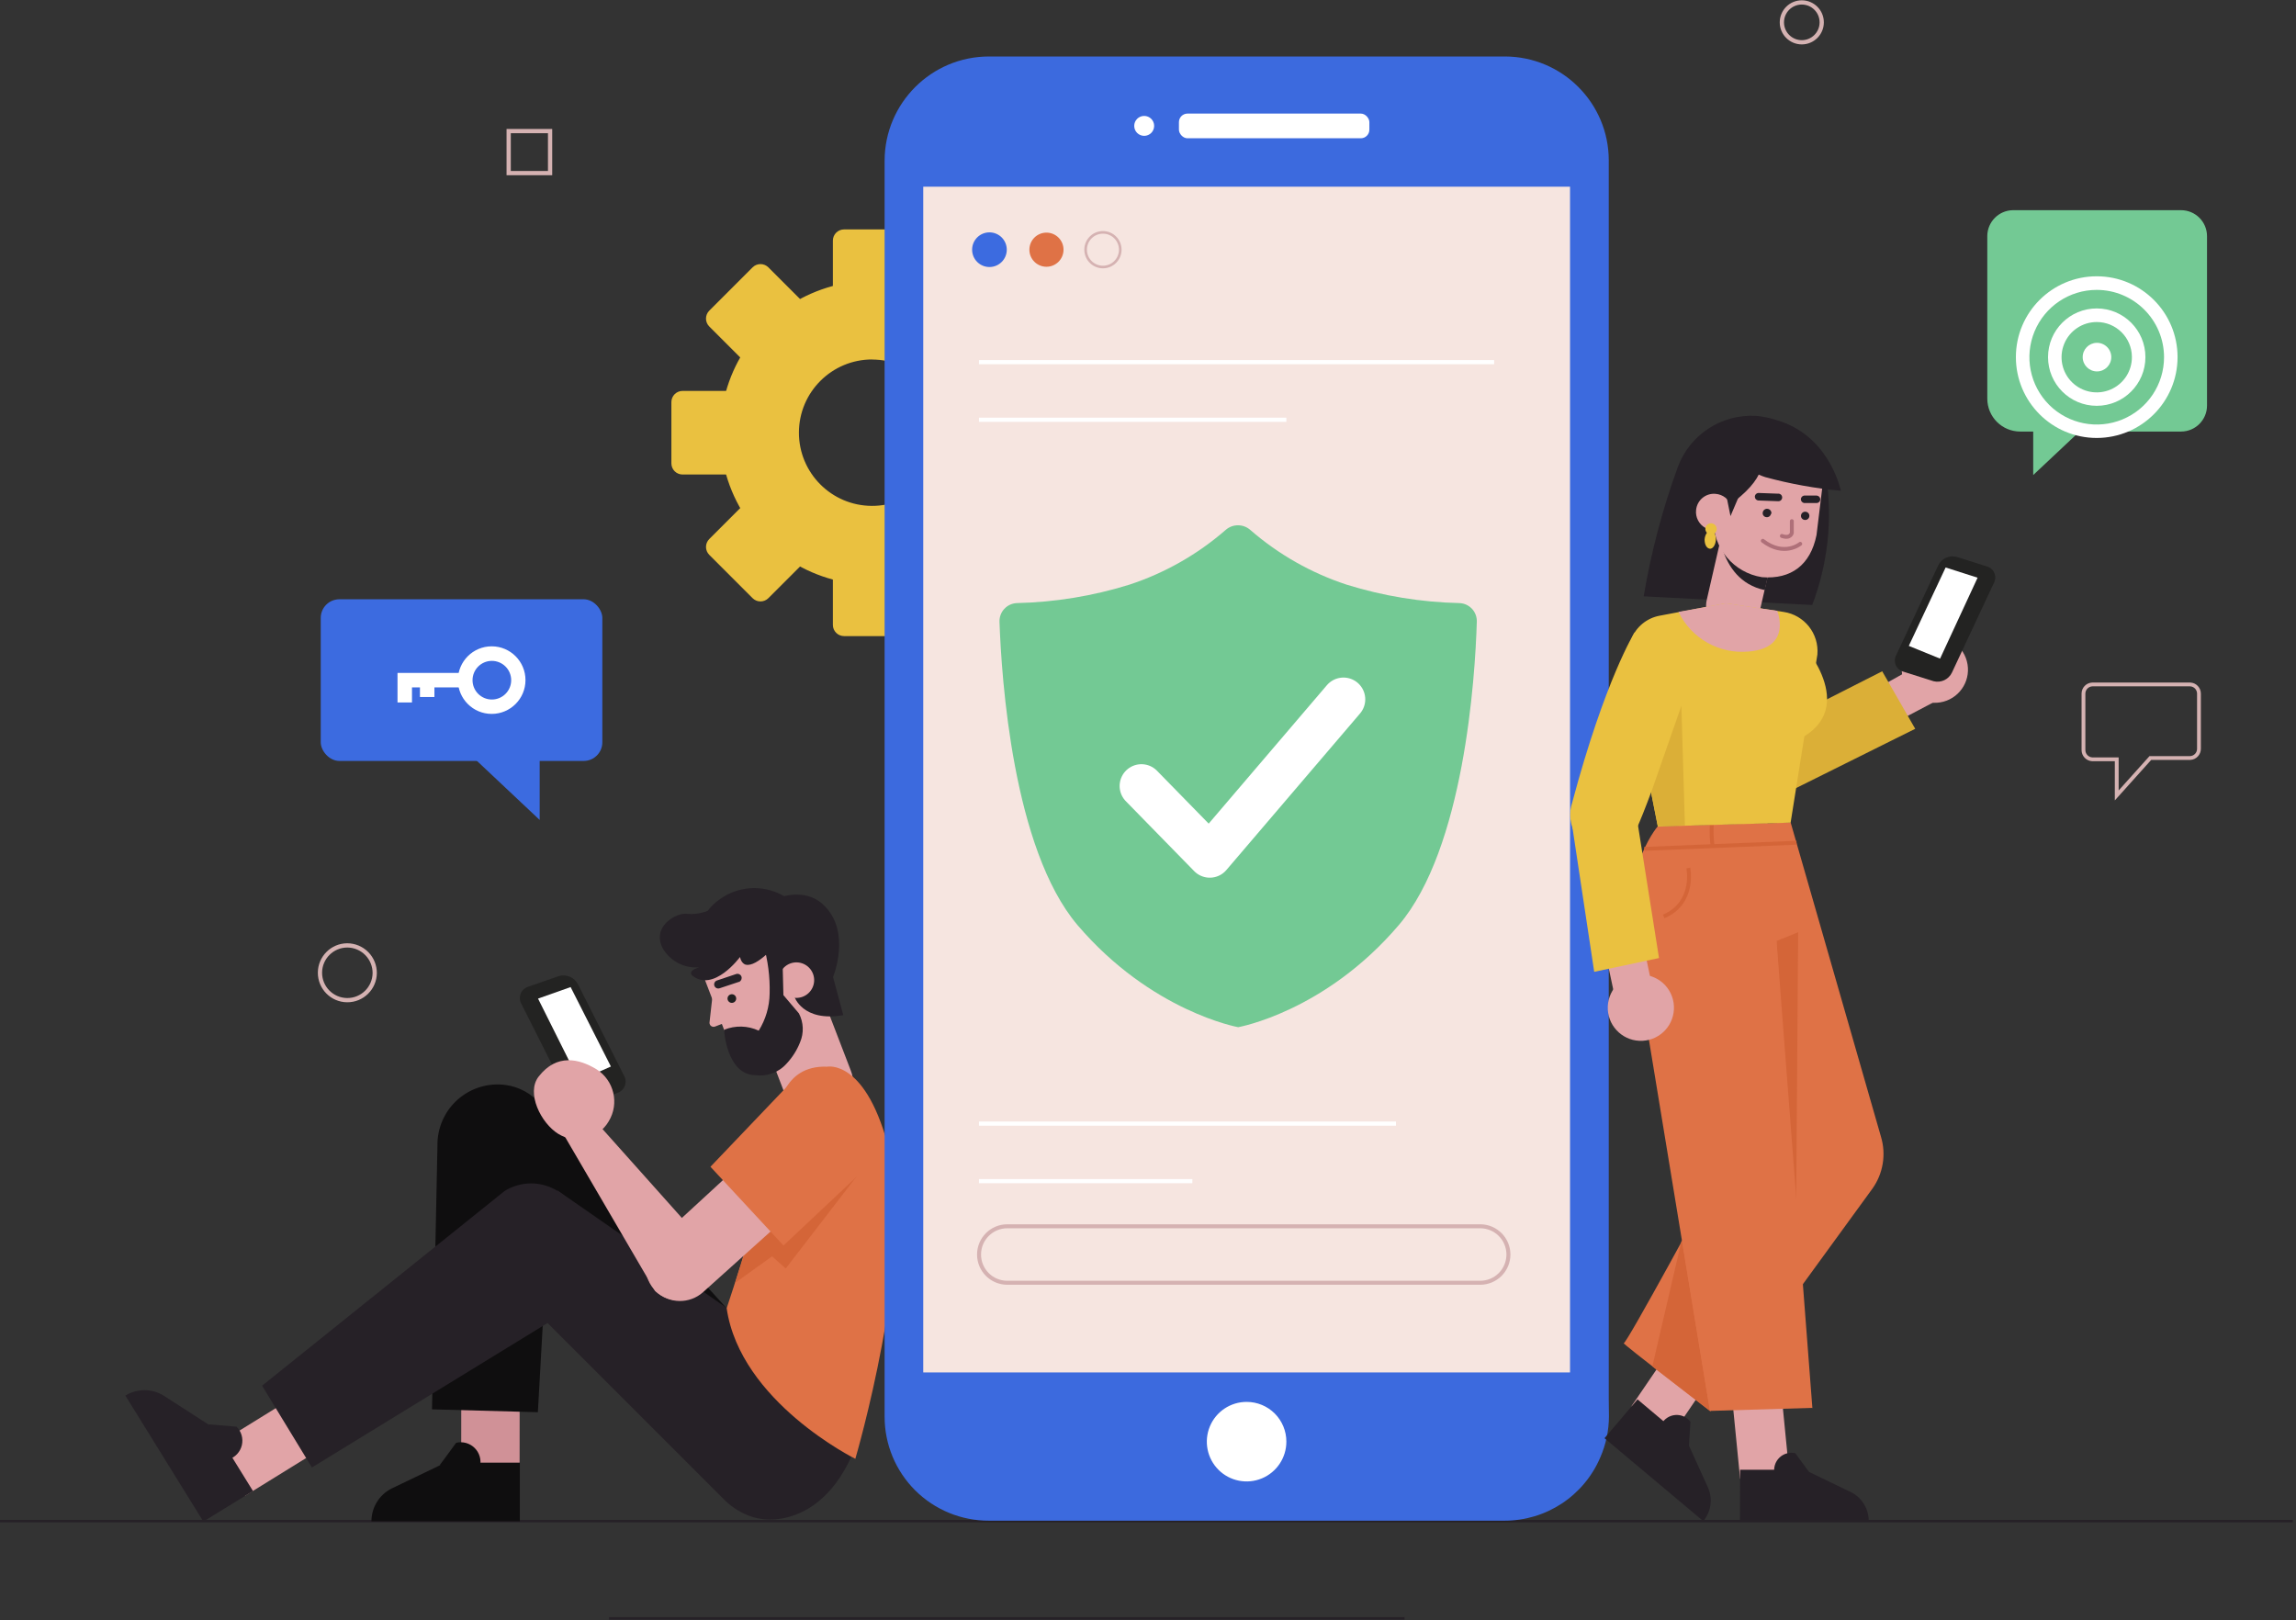 <?xml version="1.0" encoding="UTF-8"?>
<svg width="265px" height="187px" viewBox="0 0 265 187" version="1.1" xmlns="http://www.w3.org/2000/svg" xmlns:xlink="http://www.w3.org/1999/xlink">
    <rect x="0" y="0" width="265" height="187" fill="#333333" stroke="none"/>
    <!-- Generator: sketchtool 52.6 (67491) - http://www.bohemiancoding.com/sketch -->
    <title>986B2869-65C0-4673-B11C-7B653D5862B0</title>
    <desc>Created with sketchtool.</desc>
    <g id="Page-1" stroke="none" stroke-width="1" fill="none" fill-rule="evenodd">
        <g id="Cookies-&amp;-Data-Protection" transform="translate(-158, -228)">
            <g id="sunex" transform="translate(158, 228)">
                <path d="M0,175.57 L264.63,175.57" id="Path" stroke="#262127" stroke-width="0.29"></path>
                <path d="M70.29,186.8 L162.11,186.8" id="Path" stroke="#262127" stroke-width="0.29"></path>
                <rect id="Rectangle" fill="#3C6BE0" x="37.02" y="69.17" width="32.5" height="18.66" rx="2.15"></rect>
                <polygon id="Path" fill="#3C6BE0" points="62.29 85.98 62.29 94.64 53.09 85.98"></polygon>
                <path d="M56.75,82.4 C54.596,82.4 52.85,80.654 52.85,78.5 C52.85,76.346 54.596,74.6 56.75,74.6 C58.904,74.6 60.65,76.346 60.65,78.5 C60.65,80.654 58.904,82.4 56.75,82.4 Z M56.75,76.28 C55.52,76.291 54.531,77.296 54.54,78.527 C54.549,79.757 55.553,80.747 56.783,80.74 C58.014,80.733 59.005,79.73 59,78.5 C58.997,77.907 58.759,77.339 58.336,76.923 C57.914,76.506 57.343,76.275 56.75,76.28 Z" id="Shape" fill="#FFFFFF" fill-rule="nonzero"></path>
                <polygon id="Path" fill="#FFFFFF" points="47.55 81.08 45.88 81.08 45.88 77.67 53.69 77.67 53.69 79.34 47.55 79.34"></polygon>
                <rect id="Rectangle" fill="#FFFFFF" x="48.47" y="78.5" width="1.67" height="1.95"></rect>
                <path d="M241.49,79 L252.8,79 C253.362,79.032 253.801,79.497 253.8,80.06 L253.8,86.42 C253.806,86.987 253.366,87.458 252.8,87.49 L248.19,87.49 L244.31,91.81 L244.31,87.64 L241.47,87.64 C240.907,87.603 240.469,87.135 240.47,86.57 L240.47,80.06 C240.47,79.49 240.92,79.022 241.49,79 Z" id="Path" stroke="#D5B2B2" stroke-width="0.44"></path>
                <path d="M43.25,112.32 C43.228,114.06 41.804,115.455 40.064,115.44 C38.324,115.425 36.923,114.007 36.93,112.267 C36.938,110.527 38.35,109.12 40.09,109.12 C40.933,109.125 41.74,109.465 42.333,110.066 C42.925,110.666 43.255,111.477 43.25,112.32 Z" id="Path" stroke="#D5B2B2" stroke-width="0.49"></path>
                <path d="M210.26,2.58 C210.26,3.85 209.23,4.88 207.96,4.88 C206.69,4.88 205.66,3.85 205.66,2.58 C205.66,1.31 206.69,0.28 207.96,0.28 C209.23,0.28 210.26,1.31 210.26,2.58 Z" id="Path" stroke="#D5B2B2" stroke-width="0.49"></path>
                <rect id="Rectangle" stroke="#D5B2B2" stroke-width="0.49" x="58.71" y="15.13" width="4.78" height="4.85"></rect>
                <path d="M232.34,24.26 L251.73,24.26 C253.387,24.26 254.73,25.603 254.73,27.26 L254.73,46.81 C254.73,48.467 253.387,49.81 251.73,49.81 L233.17,49.81 C231.071,49.81 229.37,48.109 229.37,46.01 L229.37,27.22 C229.392,25.59 230.71,24.276 232.34,24.26 Z" id="Path" fill="#73C994"></path>
                <polygon id="Path" fill="#73C994" points="234.67 46.18 234.67 54.83 243.87 46.18"></polygon>
                <path d="M243.68,41.22 C243.68,42.127 242.947,42.864 242.04,42.87 C241.133,42.875 240.391,42.147 240.38,41.24 C240.369,40.332 241.093,39.586 242,39.57 C242.443,39.562 242.87,39.732 243.186,40.043 C243.502,40.353 243.68,40.777 243.68,41.22 Z" id="Path" fill="#FFFFFF"></path>
                <g id="Group" transform="translate(232, 31)" fill="#FFFFFF" fill-rule="nonzero">
                    <path d="M10,15.84 C6.896,15.84 4.38,13.324 4.38,10.22 C4.38,7.116 6.896,4.6 10,4.6 C13.104,4.6 15.62,7.116 15.62,10.22 C15.62,13.324 13.104,15.84 10,15.84 Z M10,6.17 C8.352,6.17 6.868,7.166 6.244,8.69 C5.619,10.215 5.977,11.966 7.151,13.122 C8.325,14.278 10.081,14.611 11.596,13.963 C13.111,13.316 14.084,11.817 14.06,10.17 C14.033,7.949 12.221,6.164 10,6.17 Z" id="Shape"></path>
                    <path d="M10,19.55 C4.847,19.55 0.67,15.373 0.67,10.22 C0.67,5.067 4.847,0.89 10,0.89 C15.153,0.89 19.33,5.067 19.33,10.22 C19.324,15.371 15.151,19.544 10,19.55 Z M10,2.46 C6.856,2.46 4.023,4.354 2.821,7.259 C1.618,10.164 2.285,13.506 4.509,15.728 C6.734,17.949 10.077,18.611 12.98,17.406 C15.884,16.2 17.774,13.364 17.77,10.22 C17.759,5.935 14.285,2.465 10,2.46 Z" id="Shape"></path>
                </g>
                <rect id="Rectangle" fill="#D09197" transform="translate(56.605, 165.356) rotate(-179.96) translate(-56.605, -165.356) " x="53.235" y="160.801" width="6.74" height="9.11"></rect>
                <path d="M60,168.82 L51.42,168.82 L45.17,171.82 C43.759,172.548 42.872,174.002 42.87,175.59 L60,175.59 L60,168.82 Z" id="Path" fill="#0F0E0F"></path>
                <path d="M50.73,169.14 L52.65,166.53 C53.417,166.347 54.225,166.574 54.785,167.13 C55.344,167.686 55.577,168.491 55.4,169.26 L50.73,169.14 Z" id="Path" fill="#0F0E0F"></path>
                <path d="M63.84,131.6 L62.08,163 L49.86,162.67 L50.49,132.23 C50.455,130.208 51.303,128.271 52.813,126.926 C54.324,125.581 56.345,124.962 58.35,125.23 C61.53,125.655 63.889,128.392 63.84,131.6 Z" id="Path" fill="#0F0E0F"></path>
                <path d="M83.87,151 L62.1,127.07 L60,142.28 L83.62,167.08 C84.54,167.997 85.664,168.682 86.9,169.08 C89.82,169.99 95.48,169.08 98.61,161.36 L83.87,151 Z" id="Path" fill="#0F0E0F"></path>
                <rect id="Rectangle" fill="#E1A4A7" transform="translate(30.367, 167.398) rotate(-121.74) translate(-30.367, -167.398) " x="26.997" y="162.843" width="6.74" height="9.11"></rect>
                <path d="M29.2,172.1 L24.7,164.83 L18.88,161.08 C17.527,160.251 15.823,160.251 14.47,161.08 L23.47,175.62 L29.2,172.1 Z" id="Path" fill="#262127"></path>
                <path d="M24.07,164.4 L27.3,164.67 C27.862,165.225 28.095,166.032 27.916,166.801 C27.736,167.571 27.17,168.191 26.42,168.44 L24.07,164.4 Z" id="Path" fill="#262127"></path>
                <path d="M86.34,152.68 L64.34,137.4 L60.49,150 L83.59,173.1 C84.51,174.017 85.634,174.702 86.87,175.1 C89.79,176.01 95.45,175.1 98.58,167.38 L86.34,152.68 Z" id="Path" fill="#262127"></path>
                <path d="M64.58,151.86 L36,169.38 L30.25,159.94 L58.25,137.46 C59.876,136.455 61.892,136.315 63.641,137.087 C65.39,137.858 66.646,139.442 67,141.32 C67.45,143.71 66.68,150.63 64.58,151.86 Z" id="Path" fill="#262127"></path>
                <path d="M90.73,103.58 C88.416,102.099 85.438,102.155 83.18,103.72 C80.35,105.59 80.41,108.72 80.44,110.11 C80.449,110.639 80.597,111.157 80.87,111.61 L83.67,116.08 L85.3,106.86 L89.79,105.54 L90.73,103.58 Z" id="Path" fill="#262127"></path>
                <path d="M95.87,128.79 C96.878,128.416 97.694,127.652 98.132,126.67 C98.571,125.688 98.595,124.57 98.2,123.57 L94.27,113.34 L86.74,116.23 L90.66,126.46 C91.034,127.466 91.797,128.28 92.776,128.718 C93.756,129.156 94.871,129.182 95.87,128.79 Z" id="Path" fill="#E1A4A7"></path>
                <path d="M89.13,122.17 C91.99,121.026 93.382,117.781 92.24,114.92 L88.58,105.36 L83.64,106.68 C81.88,107.36 80.71,111.39 81.4,113.2 L83.92,119.76 C84.694,121.864 87.026,122.943 89.13,122.17 Z" id="Path" fill="#E1A4A7"></path>
                <path d="M82.22,115.08 L81.9,117.94 C81.86,118.109 81.916,118.286 82.045,118.401 C82.175,118.516 82.357,118.55 82.52,118.49 L84.83,117.6 L82.22,115.08 Z" id="Path" fill="#E1A4A7"></path>
                <path d="M82.23,107.44 C83.741,106.02 85.42,104.791 87.23,103.78 C88.23,102.96 88.8,103.55 90,103.58 C90,103.58 92.94,102.46 95,104.4 C98.34,107.49 96.15,112.77 96.15,112.77 L97.33,117.17 C92.6,118 91.67,115 91.67,115 L89.47,111.74 L88.47,108.86 L86.8,107.1 L84.67,107.47 C84.67,107.47 79,110.31 82.23,107.44 Z" id="Path" fill="#262127"></path>
                <path d="M90,113.85 C90.398,114.91 91.579,115.447 92.639,115.049 C93.699,114.651 94.236,113.47 93.839,112.41 C93.441,111.35 92.26,110.813 91.2,111.21 C90.143,111.612 89.608,112.79 90,113.85 Z" id="Path" fill="#E1A4A7"></path>
                <path d="M83.57,118.86 C84.859,118.335 86.309,118.371 87.57,118.96 C88.373,117.675 88.809,116.195 88.83,114.68 C88.882,112.76 88.636,110.844 88.1,109 L90.25,108.18 L90.42,114.86 L92.21,116.97 C92.752,118.007 92.8,119.234 92.34,120.31 C91.982,121.217 91.456,122.048 90.79,122.76 C89.876,123.792 88.505,124.295 87.14,124.1 C83.84,124 83.57,118.86 83.57,118.86 Z" id="Path" fill="#262127"></path>
                <path d="M84,115.43 C84.047,115.555 84.142,115.656 84.264,115.711 C84.387,115.765 84.525,115.769 84.65,115.72 C84.906,115.622 85.035,115.337 84.94,115.08 C84.893,114.955 84.798,114.854 84.676,114.799 C84.553,114.745 84.415,114.741 84.29,114.79 C84.034,114.888 83.905,115.173 84,115.43 Z" id="Path" fill="#202020"></path>
                <path d="M85.37,113.33 L85.28,113.33 L83.05,114.07 C82.801,114.153 82.533,114.019 82.45,113.77 C82.367,113.521 82.501,113.253 82.75,113.17 L84.98,112.42 C85.212,112.347 85.462,112.46 85.562,112.682 C85.661,112.904 85.579,113.165 85.37,113.29 L85.37,113.33 Z" id="Path" fill="#262127"></path>
                <path d="M89.79,108.79 C89.79,108.79 87.39,111.69 86.06,111.34 C86.06,111.34 85.57,111.24 85.41,110.46 C85.41,110.46 82.35,114.62 79.88,112.58 C79.88,112.58 79.27,112.07 80.71,111.65 C78.999,111.796 77.356,110.943 76.49,109.46 C75.22,106.98 77.89,105.46 79.1,105.46 C80.154,105.588 81.223,105.4 82.17,104.92 C84.1,104.14 87.46,100.4 90.29,104.56 L89.79,108.79 Z" id="Path" fill="#262127"></path>
                <path d="M95.45,123.12 C95.45,123.12 100.06,122.12 102.72,133.12 C105.6,144.98 98.72,168.38 98.72,168.38 C98.72,168.38 85.44,161.81 83.87,151 C83.87,151 88.87,136.25 89.87,128.36 C89.83,128.31 90.2,122.92 95.45,123.12 Z" id="Path" fill="#DF7246"></path>
                <polygon id="Path" fill="#D46538" points="98.91 135.73 90.69 146.41 89.11 145.01 84.86 148.06 88.02 137.94"></polygon>
                <path d="M64.88,130.65 L75.6,149 C76.397,149.756 77.47,150.151 78.567,150.093 C79.664,150.034 80.688,149.527 81.4,148.69 C82.715,147.098 82.602,144.768 81.14,143.31 L68.14,128.75 L64.88,130.65 Z" id="Path" fill="#E1A4A7"></path>
                <path d="M71.33,126.12 L67.68,127.38 C66.802,127.616 65.88,127.197 65.48,126.38 L60.2,115.92 C59.985,115.572 59.937,115.147 60.069,114.76 C60.201,114.373 60.498,114.065 60.88,113.92 L64.53,112.65 C65.408,112.414 66.33,112.833 66.73,113.65 L72,124.11 C72.215,124.458 72.265,124.884 72.135,125.272 C72.006,125.66 71.711,125.971 71.33,126.12 Z" id="Path" fill="#232322"></path>
                <polygon id="Path" fill="#FFFFFF" points="62.1 115.26 65.86 113.93 70.51 123.1 66.83 124.73"></polygon>
                <path d="M62.17,124.26 C60.7,126.14 62.43,129.63 64.43,130.87 C65.391,131.467 66.553,131.649 67.651,131.376 C68.749,131.103 69.69,130.398 70.26,129.42 C71.503,127.37 70.876,124.702 68.85,123.42 C66.86,122.21 64.27,121.56 62.17,124.26 Z" id="Path" fill="#E1A4A7"></path>
                <path d="M93.14,127.29 L75.75,143.29 C74.955,144.045 74.505,145.094 74.505,146.19 C74.505,147.286 74.955,148.335 75.75,149.09 C77.257,150.496 79.587,150.526 81.13,149.16 L96.48,135.36 L93.14,127.29 Z" id="Path" fill="#E1A4A7"></path>
                <path d="M82,134.67 L90.43,143.76 L98.94,135.76 C101.465,133.351 101.637,129.378 99.33,126.76 C96.81,123.92 93.61,122.51 90.99,125.25 L82,134.67 Z" id="Path" fill="#DF7246"></path>
                <path d="M100.67,67.49 C93.571,67.49 87.172,63.211 84.46,56.651 C81.749,50.09 83.258,42.542 88.285,37.53 C93.312,32.517 100.864,31.029 107.417,33.76 C113.97,36.49 118.23,42.901 118.21,50 C118.171,59.663 110.333,67.479 100.67,67.49 Z M100.67,41.49 C96.01,41.485 92.225,45.253 92.21,49.913 C92.196,54.574 95.957,58.366 100.617,58.39 C105.277,58.414 109.077,54.66 109.11,50 C109.123,47.752 108.24,45.591 106.656,43.996 C105.072,42.401 102.918,41.503 100.67,41.5 L100.67,41.49 Z" id="Shape" fill="#EAC140" fill-rule="nonzero"></path>
                <path d="M97.42,26.48 L104.49,26.48 C105.202,26.48 105.78,27.058 105.78,27.77 L105.78,37 L96.13,37 L96.13,27.77 C96.13,27.058 96.708,26.48 97.42,26.48 Z" id="Path" fill="#EAC140"></path>
                <path d="M96.13,62.94 L105.78,62.94 L105.78,72.13 C105.78,72.472 105.644,72.8 105.402,73.042 C105.16,73.284 104.832,73.42 104.49,73.42 L97.42,73.42 C96.708,73.42 96.13,72.842 96.13,72.13 L96.13,62.94 Z" id="Path" fill="#EAC140"></path>
                <path d="M79.195,44.705 L86.265,44.705 C86.977,44.705 87.555,45.283 87.555,45.995 L87.555,55.185 L77.905,55.185 L77.905,45.995 C77.905,45.283 78.483,44.705 79.195,44.705 Z" id="Path" fill="#EAC140" transform="translate(82.73, 49.945) rotate(-90) translate(-82.73, -49.945) "></path>
                <path d="M114.375,44.715 L124.015,44.715 L124.015,53.905 C124.015,54.617 123.437,55.195 122.725,55.195 L115.655,55.195 C114.943,55.195 114.365,54.617 114.365,53.905 L114.365,44.715 L114.375,44.715 Z" id="Path" fill="#EAC140" transform="translate(119.19, 49.955) rotate(-90) translate(-119.19, -49.955) "></path>
                <path d="M84.532,31.824 L91.602,31.824 C91.944,31.824 92.272,31.96 92.514,32.202 C92.756,32.444 92.892,32.772 92.892,33.114 L92.892,42.304 L83.242,42.304 L83.242,33.114 C83.242,32.402 83.819,31.824 84.532,31.824 Z" id="Path" fill="#EAC140" transform="translate(88.067, 37.064) rotate(-45) translate(-88.067, -37.064) "></path>
                <path d="M109.006,57.618 L118.656,57.618 L118.656,66.808 C118.656,67.15 118.52,67.478 118.278,67.72 C118.036,67.962 117.708,68.098 117.366,68.098 L110.296,68.098 C109.954,68.098 109.626,67.962 109.384,67.72 C109.142,67.478 109.006,67.15 109.006,66.808 L109.006,57.618 Z" id="Path" fill="#EAC140" transform="translate(113.831, 62.858) rotate(-45) translate(-113.831, -62.858) "></path>
                <path d="M110.313,31.809 L117.383,31.809 C118.096,31.809 118.673,32.386 118.673,33.099 L118.673,42.289 L109.003,42.289 L109.003,33.099 C109.003,32.386 109.581,31.809 110.293,31.809 L110.313,31.809 Z" id="Path" fill="#EAC140" transform="translate(113.838, 37.049) rotate(45) translate(-113.838, -37.049) "></path>
                <path d="M83.242,57.596 L92.892,57.596 L92.892,66.786 C92.892,67.128 92.756,67.456 92.514,67.698 C92.272,67.94 91.944,68.076 91.602,68.076 L84.532,68.076 C84.19,68.076 83.862,67.94 83.62,67.698 C83.378,67.456 83.242,67.128 83.242,66.786 L83.242,57.596 Z" id="Path" fill="#EAC140" transform="translate(88.067, 62.836) rotate(45) translate(-88.067, -62.836) "></path>
                <path d="M185.68,161.52 L185.68,18.52 C185.68,11.893 180.307,6.52 173.68,6.52 L114.15,6.52 C107.514,6.52 102.128,11.885 102.1,18.52 L102.1,163.52 C102.1,166.711 103.371,169.771 105.632,172.023 C107.894,174.275 110.959,175.533 114.15,175.52 L173.63,175.52 C178.451,175.532 182.812,172.656 184.7,168.22 C185.355,166.725 185.695,165.112 185.7,163.48 L185.68,161.52 Z" id="Path" fill="#3C6ADE"></path>
                <circle id="Oval" fill="#FFFFFF" cx="132.06" cy="14.53" r="1.15"></circle>
                <rect id="Rectangle" fill="#FFFFFF" x="136.07" y="13.11" width="21.98" height="2.85" rx="0.99"></rect>
                <path d="M148.47,166.39 C148.474,168.248 147.357,169.926 145.641,170.639 C143.925,171.352 141.948,170.96 140.634,169.646 C139.32,168.332 138.928,166.355 139.641,164.639 C140.354,162.923 142.032,161.806 143.89,161.81 C145.105,161.81 146.27,162.293 147.129,163.151 C147.987,164.01 148.47,165.175 148.47,166.39 Z" id="Path" fill="#FFFFFF"></path>
                <rect id="Rectangle" fill="#F6E5E0" x="106.56" y="21.55" width="74.65" height="136.86"></rect>
                <path d="M155.42,67.48 C151.334,66.137 147.556,63.992 144.31,61.17 C143.496,60.45 142.274,60.45 141.46,61.17 C138.218,63.992 134.444,66.138 130.36,67.48 C126.147,68.792 121.771,69.509 117.36,69.61 C116.213,69.659 115.321,70.623 115.36,71.77 C115.59,78.29 116.89,97.95 124.36,106.77 C132.89,116.77 142.91,118.56 142.91,118.56 C142.91,118.56 152.91,116.8 161.45,106.77 C168.97,97.94 170.26,78.28 170.45,71.77 C170.472,71.218 170.273,70.681 169.898,70.275 C169.523,69.87 169.002,69.631 168.45,69.61 C164.028,69.512 159.643,68.795 155.42,67.48 Z" id="Path" fill="#73C994"></path>
                <polyline id="Path" stroke="#FFFFFF" stroke-width="5.03" stroke-linecap="round" stroke-linejoin="round" points="131.74 90.72 139.63 98.79 155.06 80.72"></polyline>
                <path d="M116.2,28.82 C116.2,29.925 115.305,30.82 114.2,30.82 C113.095,30.82 112.2,29.925 112.2,28.82 C112.2,27.715 113.095,26.82 114.2,26.82 C115.305,26.82 116.2,27.715 116.2,28.82 Z" id="Path" fill="#3C6BE0"></path>
                <circle id="Oval" fill="#DF7246" cx="120.78" cy="28.82" r="1.97"></circle>
                <path d="M129.3,28.82 C129.3,29.925 128.405,30.82 127.3,30.82 C126.195,30.82 125.3,29.925 125.3,28.82 C125.3,27.715 126.195,26.82 127.3,26.82 C128.405,26.82 129.3,27.715 129.3,28.82 Z" id="Path" stroke="#D5B2B2" stroke-width="0.3"></path>
                <path d="M170.83,148.06 L116.25,148.06 C114.453,148.054 113,146.597 113,144.8 C113,143 114.46,141.54 116.26,141.54 L170.84,141.54 C172.64,141.54 174.1,143 174.1,144.8 C174.1,145.666 173.755,146.497 173.142,147.109 C172.528,147.72 171.696,148.063 170.83,148.06 Z" id="Path" stroke="#D5B2B2" stroke-width="0.46"></path>
                <path d="M112.99,129.69 L161.12,129.69" id="Path" stroke="#FFFFFF" stroke-width="0.48"></path>
                <path d="M112.99,136.33 L137.62,136.33" id="Path" stroke="#FFFFFF" stroke-width="0.48"></path>
                <path d="M112.99,41.8 L172.45,41.8" id="Path" stroke="#FFFFFF" stroke-width="0.48"></path>
                <path d="M112.99,48.45 L148.47,48.45" id="Path" stroke="#FFFFFF" stroke-width="0.48"></path>
                <path d="M202.64,48 C198.664,47.787 195.013,50.192 193.64,53.93 C191.879,58.767 190.563,63.754 189.71,68.83 L209.16,69.83 C210.964,65.108 211.522,60 210.78,55 C209.85,48.35 202.64,48 202.64,48 Z" id="Path" fill="#262127"></path>
                <path d="M204.79,63.19 L203.09,70.61 C202.911,71.429 202.412,72.143 201.704,72.592 C200.995,73.04 200.137,73.188 199.32,73 C197.631,72.59 196.592,70.89 197,69.2 L198.65,62 C199.03,60.35 200.37,60.72 202.06,61.12 C203.72,61.51 205.18,61.54 204.79,63.19 Z" id="Path" fill="#E1A4A7"></path>
                <path d="M198.22,59.63 C198.22,59.63 198,66.93 203.69,68.11 L204.53,64.34 L198.22,59.63 Z" id="Path" fill="#262127"></path>
                <path d="M203.37,66.62 C206.73,66.89 208.97,65.2 209.66,61.75 L210.33,56.24 C210.52,53.82 208.01,51.07 206.55,50.95 L201.06,51.95 C199.615,51.823 198.337,52.886 198.2,54.33 L197.76,59.93 C197.691,63.25 200.088,66.11 203.37,66.62 Z" id="Path" fill="#E1A4A7"></path>
                <path d="M204.4,59.3 C204.381,59.426 204.311,59.538 204.207,59.611 C204.104,59.685 203.975,59.713 203.85,59.69 C203.726,59.675 203.612,59.61 203.537,59.51 C203.461,59.41 203.43,59.284 203.45,59.16 C203.489,58.884 203.744,58.691 204.02,58.73 C204.296,58.769 204.489,59.024 204.45,59.3 L204.4,59.3 Z" id="Path" fill="#262127"></path>
                <path d="M208.83,59.61 C208.81,59.736 208.741,59.849 208.638,59.924 C208.535,59.999 208.406,60.03 208.28,60.01 C208.153,59.995 208.037,59.929 207.96,59.827 C207.883,59.725 207.85,59.596 207.87,59.47 C207.89,59.344 207.959,59.231 208.062,59.156 C208.165,59.081 208.294,59.05 208.42,59.07 C208.547,59.085 208.663,59.151 208.74,59.253 C208.817,59.355 208.85,59.484 208.83,59.61 Z" id="Path" fill="#262127"></path>
                <path d="M206.81,60.15 L206.81,61.51 C206.81,61.51 206.67,62.22 205.66,61.86" id="Path" stroke="#AF7079" stroke-width="0.45" stroke-linecap="round" stroke-linejoin="round"></path>
                <path d="M202.93,57.77 L203,57.77 L205.19,57.85 C205.361,57.876 205.532,57.799 205.626,57.654 C205.72,57.508 205.72,57.322 205.626,57.176 C205.532,57.031 205.361,56.954 205.19,56.98 L203,56.9 C202.883,56.895 202.769,56.936 202.683,57.015 C202.597,57.093 202.545,57.203 202.54,57.32 C202.538,57.547 202.705,57.74 202.93,57.77 Z" id="Path" fill="#262127"></path>
                <path d="M208.2,58.06 L208.29,58.06 L209.63,58.06 C209.746,58.068 209.86,58.029 209.947,57.952 C210.033,57.875 210.085,57.766 210.09,57.65 C210.093,57.533 210.049,57.42 209.968,57.336 C209.888,57.252 209.777,57.203 209.66,57.2 L208.32,57.2 C208.093,57.182 207.892,57.343 207.86,57.569 C207.828,57.794 207.977,58.005 208.2,58.05 L208.2,58.06 Z" id="Path" fill="#262127"></path>
                <path d="M207.78,62.77 C207.78,62.77 205.92,64.31 203.46,62.42" id="Path" stroke="#AF7079" stroke-width="0.45" stroke-linecap="round" stroke-linejoin="round"></path>
                <path d="M212.47,56.65 C212.47,56.65 211.32,50.95 206.09,48.86 C201.71,47.12 198.19,51.14 198.19,51.14 C198.19,51.14 198.58,51.57 199.19,52.14 L196.27,52.71 L198.42,59.09 C201.13,57.37 202.42,55.93 202.99,54.78 C203.235,54.89 203.485,54.986 203.74,55.07 C206.599,55.847 209.52,56.376 212.47,56.65 Z" id="Path" fill="#262127"></path>
                <path d="M195.76,58.86 C195.664,59.711 196.096,60.536 196.85,60.943 C197.604,61.349 198.529,61.257 199.188,60.71 C199.848,60.163 200.108,59.27 199.847,58.454 C199.585,57.638 198.855,57.062 198,57 C196.87,56.901 195.871,57.731 195.76,58.86 Z" id="Path" fill="#E1A4A7"></path>
                <path d="M196.83,61 C196.807,61.361 197.079,61.673 197.44,61.7 C197.613,61.714 197.783,61.658 197.915,61.546 C198.046,61.433 198.127,61.273 198.14,61.1 C198.158,60.741 197.888,60.432 197.53,60.4 C197.357,60.386 197.187,60.442 197.055,60.554 C196.924,60.667 196.843,60.827 196.83,61 Z" id="Path" fill="#EAC140"></path>
                <path d="M196.74,62.27 C196.74,62.83 196.96,63.27 197.32,63.33 C197.68,63.39 198,62.92 198.04,62.33 C198.08,61.74 197.82,61.33 197.46,61.27 C197.1,61.21 196.78,61.71 196.74,62.27 Z" id="Path" fill="#EAC140"></path>
                <polygon id="Path" fill="#262127" points="201.19 56.14 199.73 59.57 199.1 56.45"></polygon>
                <polygon id="Path" fill="#E1A4A7" points="192.69 166.02 188.3 162.31 197.55 148.74 201.94 152.44"></polygon>
                <path d="M189,161.52 L194.68,166.3 L197.17,171.78 C197.697,173.053 197.474,174.513 196.59,175.57 L185.19,166 L189,161.52 Z" id="Path" fill="#262127"></path>
                <path d="M194.93,166.91 L195.11,164.1 C194.697,163.561 194.039,163.268 193.361,163.322 C192.684,163.377 192.081,163.772 191.76,164.37 L194.93,166.91 Z" id="Path" fill="#262127"></path>
                <path d="M206.67,94.92 L217.1,131.21 C217.715,133.257 217.346,135.473 216.1,137.21 L197.41,162.89 C197.41,162.89 187.08,154.96 187.41,155.03 C187.74,155.1 197.52,137.03 197.52,137.03 L198.84,95.21 L206.67,94.92 Z" id="Path" fill="#DF7246"></path>
                <polygon id="Path" fill="#D46538" points="205.03 108.62 207.54 107.6 207.29 141.6"></polygon>
                <polygon id="Path" fill="#D46538" points="194.11 143.1 197.36 162.85 190.71 157.71"></polygon>
                <polygon id="Path" fill="#E1A4A7" points="206.58 170.7 200.84 170.68 199.23 154.33 204.97 154.35"></polygon>
                <path d="M200.84,169.64 L208.27,169.64 L213.68,172.25 C214.908,172.883 215.68,174.148 215.68,175.53 L200.82,175.47 L200.84,169.64 Z" id="Path" fill="#262127"></path>
                <path d="M208.87,170 L207.21,167.73 C206.546,167.579 205.851,167.777 205.365,168.254 C204.88,168.732 204.671,169.423 204.81,170.09 L208.87,170 Z" id="Path" fill="#262127"></path>
                <path d="M191.34,95.37 C191.34,95.37 186.11,101.37 189.03,112.19 L197.36,162.85 L209.18,162.5 L204,95 L191.34,95.37 Z" id="Path" fill="#DF7246"></path>
                <path d="M194.86,100.19 C194.86,100.19 195.71,104.19 192.02,105.78" id="Path" stroke="#D46538" stroke-width="0.45"></path>
                <path d="M189.78,97.98 L207.35,97.27" id="Path" stroke="#D46538" stroke-width="0.45"></path>
                <path d="M197.65,97.56 C197.551,96.774 197.524,95.981 197.57,95.19" id="Path" stroke="#D46538" stroke-width="0.45"></path>
                <polygon id="Path" fill="#E1A4A7" points="220.32 77.39 216.87 79.32 219.14 83.18 224.59 80.31"></polygon>
                <path d="M219.63,78.29 C220.177,80.327 222.272,81.536 224.309,80.989 C226.347,80.442 227.556,78.348 227.009,76.31 C226.462,74.272 224.368,73.064 222.33,73.61 C221.35,73.87 220.514,74.51 220.007,75.389 C219.5,76.267 219.365,77.311 219.63,78.29 Z" id="Path" fill="#E1A4A7"></path>
                <path d="M201.8,85.32 L217.24,77.48 L221.05,84.12 L204.97,92.12 C203.919,92.601 202.704,92.572 201.677,92.041 C200.65,91.51 199.925,90.536 199.71,89.4 C199.401,87.723 200.259,86.049 201.8,85.32 Z" id="Path" fill="#DBAF37"></path>
                <path d="M219.6,77.5 L223.18,78.63 C224.031,78.839 224.912,78.421 225.29,77.63 L230.11,67.33 C230.311,66.985 230.347,66.568 230.208,66.194 C230.068,65.82 229.768,65.529 229.39,65.4 L225.81,64.27 C224.959,64.061 224.078,64.479 223.7,65.27 L218.88,75.57 C218.679,75.915 218.643,76.332 218.782,76.706 C218.922,77.08 219.222,77.371 219.6,77.5 Z" id="Path" fill="#232322"></path>
                <polygon id="Path" fill="#FFFFFF" points="228.25 66.68 224.56 65.5 220.31 74.55 223.92 76.02"></polygon>
                <path d="M188.66,73 C188.66,73 185.27,78.4 181.47,92.6 C181.039,93.88 181.204,95.285 181.92,96.43 C182.745,97.602 184.133,98.243 185.56,98.111 C186.987,97.979 188.235,97.094 188.83,95.79 C190.64,91.89 194.89,79.12 194.83,79.01 C194.77,78.9 188.66,73 188.66,73 Z" id="Path" fill="#EAC140"></path>
                <polygon id="Path" fill="#E1A4A7" points="190.66 113.74 189.85 109.86 185.49 110.88 186.26 114.5"></polygon>
                <path d="M189.54,112.5 C187.436,112.414 185.659,114.048 185.568,116.152 C185.477,118.256 187.106,120.037 189.21,120.133 C191.314,120.229 193.099,118.604 193.2,116.5 C193.252,115.483 192.893,114.487 192.206,113.735 C191.518,112.984 190.558,112.539 189.54,112.5 Z" id="Path" fill="#E1A4A7"></path>
                <path d="M188.77,93.48 L191.48,110.58 L184,112.17 L181.32,94.4 C181.184,93.253 181.585,92.108 182.405,91.295 C183.226,90.483 184.375,90.093 185.52,90.24 C187.216,90.45 188.554,91.784 188.77,93.48 Z" id="Path" fill="#EAC140"></path>
                <path d="M191.53,71.07 L199.18,69.63 L205.86,70.63 C208.252,70.981 209.96,73.13 209.76,75.54 L206.67,94.95 L191.34,95.4 L187.92,78.08 C187.604,76.622 187.736,75.102 188.3,73.72 C188.856,72.345 190.073,71.346 191.53,71.07 Z" id="Path" fill="#EAC140"></path>
                <path d="M205.12,70.5 L199.18,69.63 L193.73,70.63 C195.211,73.696 198.441,75.518 201.83,75.2 C206.91,74.79 205.12,70.5 205.12,70.5 Z" id="Path" fill="#E1A4A7"></path>
                <path d="M190.57,91.47 C190.77,90.91 194.06,81.47 194.06,81.47 L194.47,95.27 L191.34,95.35 L190.57,91.47 Z" id="Path" fill="#DBAF37"></path>
                <path d="M207.54,73.68 C207.54,73.68 214.54,81.1 208.26,84.98 C203.37,87.98 203.46,80.24 203.46,80.24 L207.54,73.68 Z" id="Path" fill="#EAC140"></path>
            </g>
        </g>
    </g>
</svg>